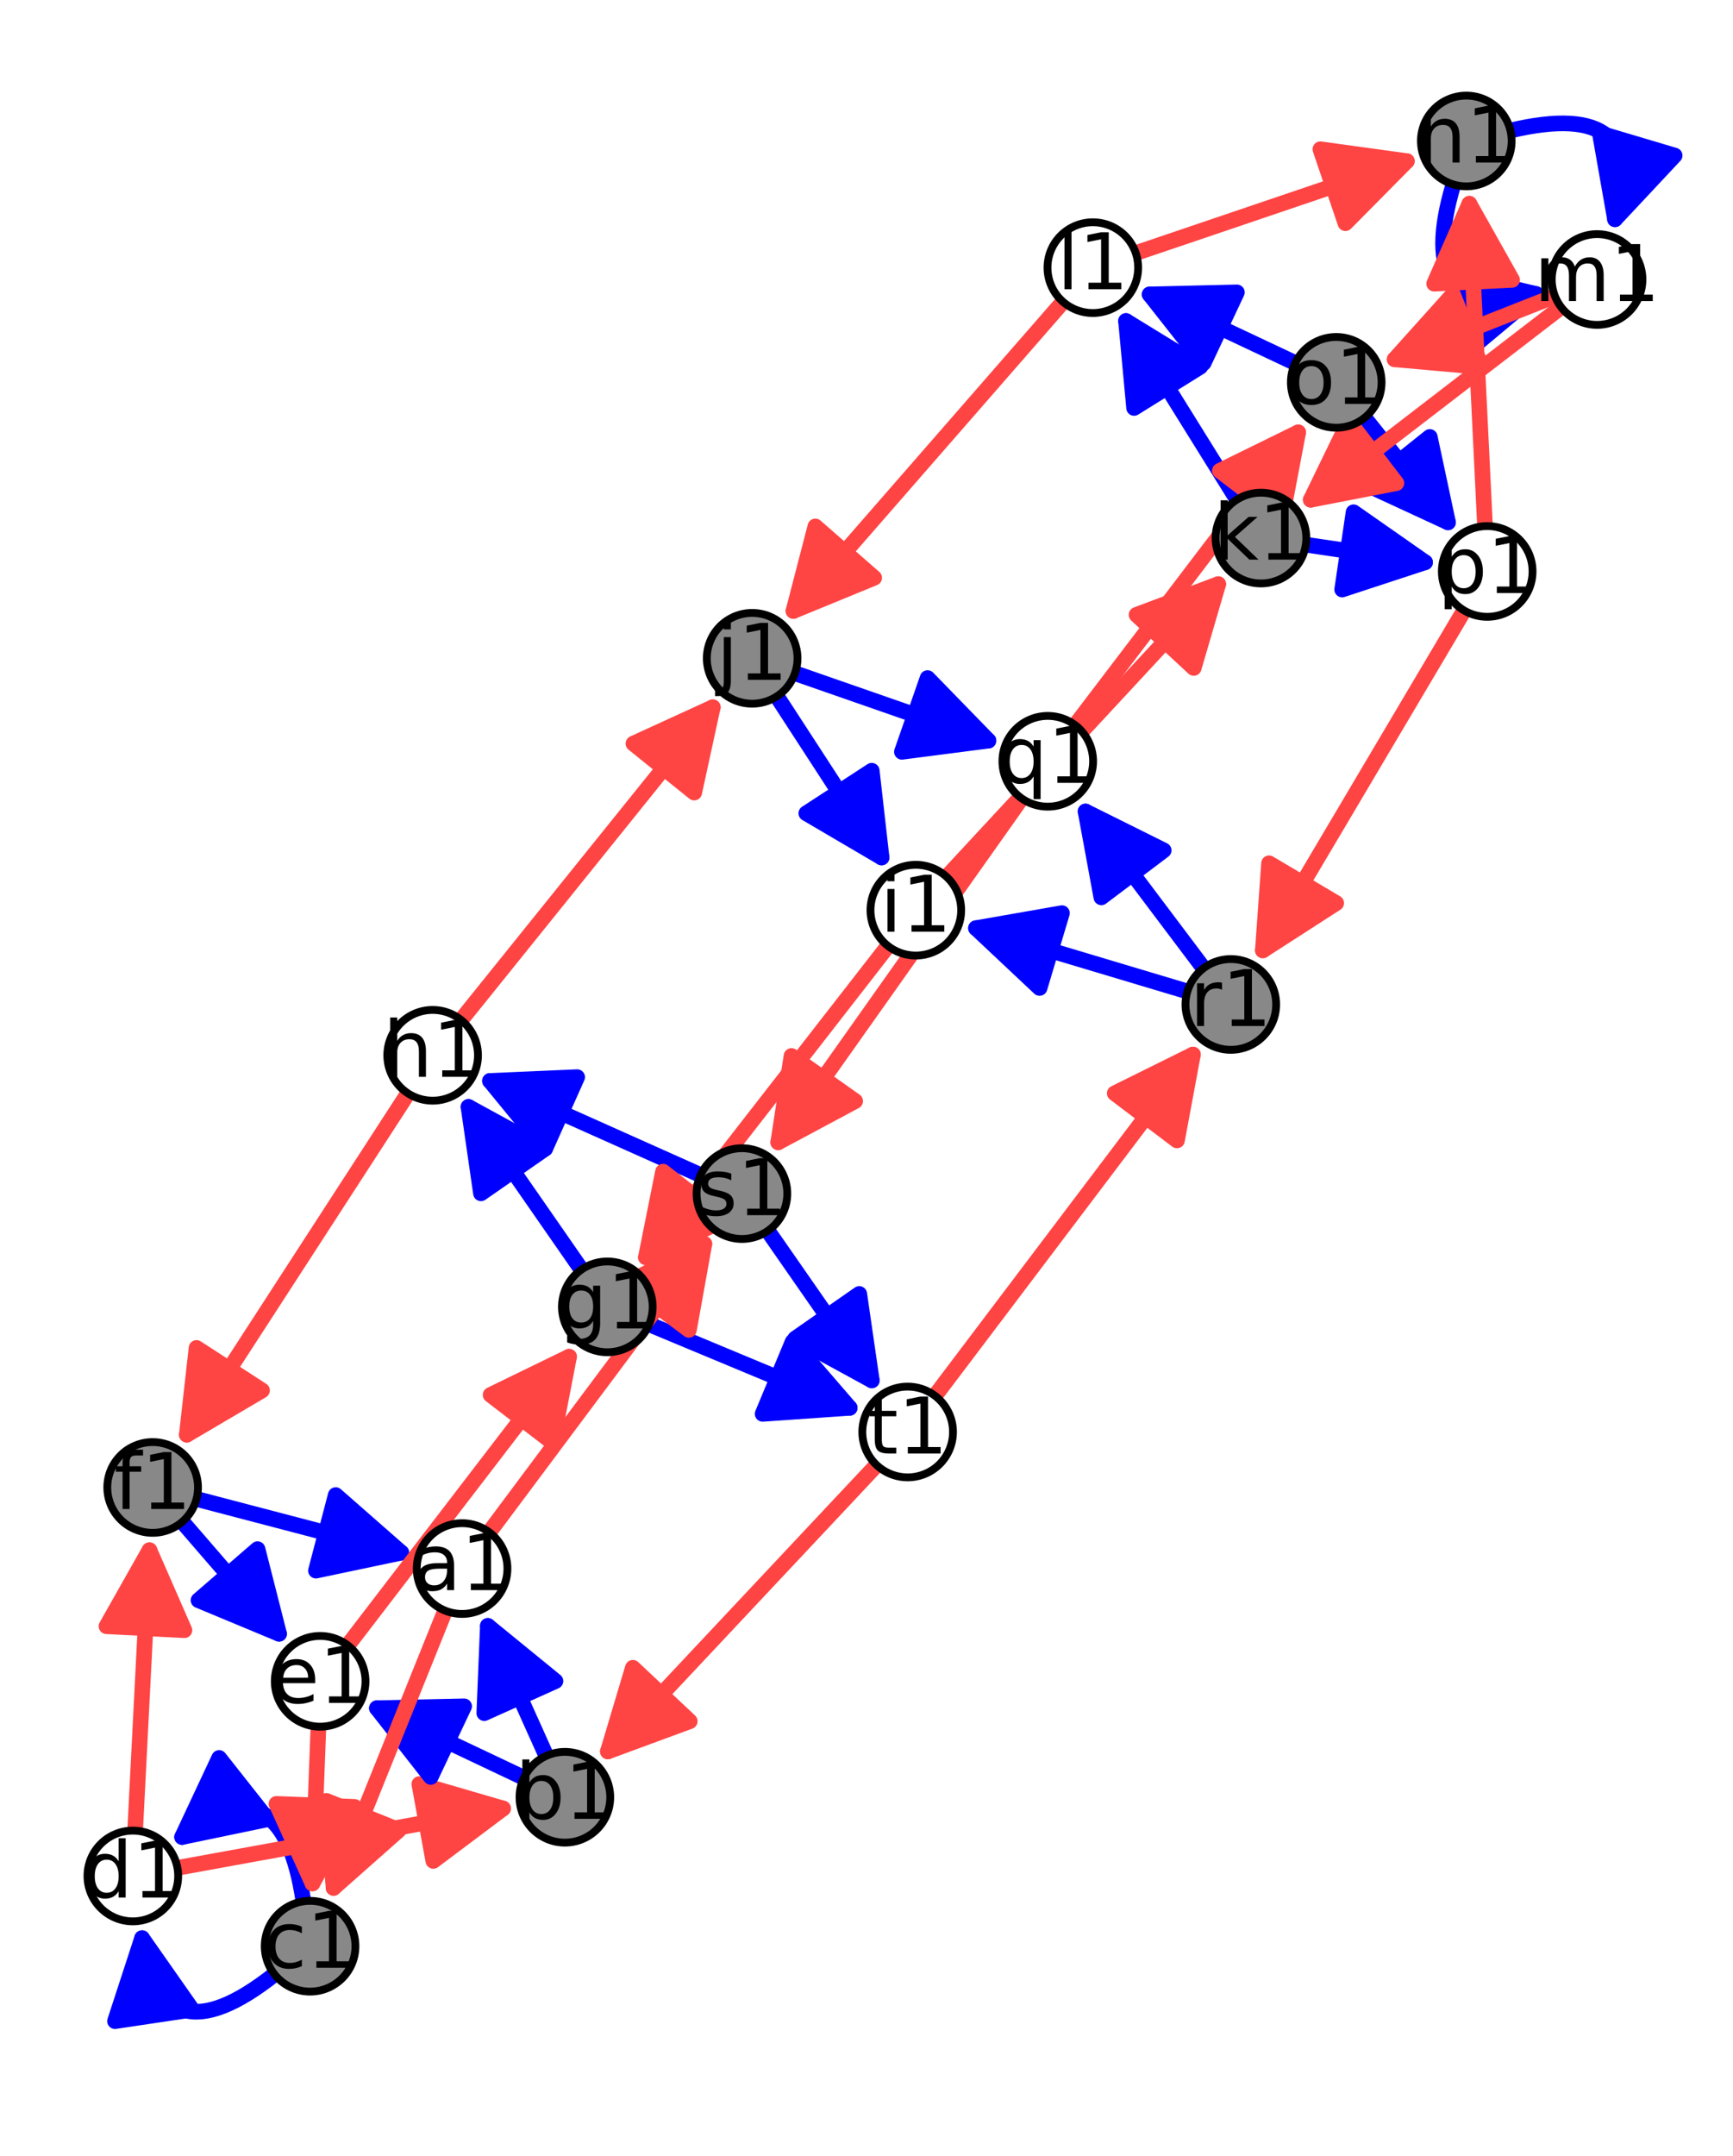 <?xml version="1.0" encoding="utf-8" standalone="no"?>
<!DOCTYPE svg PUBLIC "-//W3C//DTD SVG 1.1//EN"
  "http://www.w3.org/Graphics/SVG/1.1/DTD/svg11.dtd">
<!-- Created with matplotlib (http://matplotlib.org/) -->
<svg height="276pt" version="1.1" viewBox="0 0 222 276" width="222pt" xmlns="http://www.w3.org/2000/svg" xmlns:xlink="http://www.w3.org/1999/xlink">
 <defs>
  <style type="text/css">
*{stroke-linecap:butt;stroke-linejoin:round;stroke-miterlimit:100000;}
  </style>
 </defs>
 <g id="figure_1">
  <g id="patch_1">
   <path d="M 0 276.48 
L 222.74 276.48 
L 222.74 0 
L 0 0 
z
" style="fill:#ffffff;"/>
  </g>
  <g id="axes_1">
   <g id="patch_2">
    <path d="M 7.2 269.28 
L 215.54 269.28 
L 215.54 7.2 
L 7.2 7.2 
z
" style="fill:#ffffff;"/>
   </g>
   <g id="patch_3">
    <path clip-path="url(#pf9e0fed6a1)" d="M 38.866 243.394 
Q 36.129 225.043 23.326 235.159 
" style="fill:none;stroke:#0000ff;stroke-linecap:round;stroke-width:2.0;"/>
    <path clip-path="url(#pf9e0fed6a1)" d="M 34.272 232.883 
L 23.326 235.159 
L 28.073 225.036 
L 34.272 232.883 
z
" style="fill:#0000ff;stroke:#0000ff;stroke-linecap:round;stroke-width:2.0;"/>
   </g>
   <g id="patch_4">
    <path clip-path="url(#pf9e0fed6a1)" d="M 35.166 252.738 
Q 20.608 264.24 18.201 248.101 
" style="fill:none;stroke:#0000ff;stroke-linecap:round;stroke-width:2.0;"/>
    <path clip-path="url(#pf9e0fed6a1)" d="M 14.731 258.729 
L 18.201 248.101 
L 24.621 257.254 
L 14.731 258.729 
z
" style="fill:#0000ff;stroke:#0000ff;stroke-linecap:round;stroke-width:2.0;"/>
   </g>
   <g id="patch_5">
    <path clip-path="url(#pf9e0fed6a1)" d="M 206.884 28.069 
Q 211.534 12.436 193.487 16.709 
" style="fill:none;stroke:#0000ff;stroke-linecap:round;stroke-width:2.0;"/>
    <path clip-path="url(#pf9e0fed6a1)" d="M 214.527 19.909 
L 206.884 28.069 
L 204.942 17.059 
L 214.527 19.909 
z
" style="fill:#0000ff;stroke:#0000ff;stroke-linecap:round;stroke-width:2.0;"/>
   </g>
   <g id="patch_6">
    <path clip-path="url(#pf9e0fed6a1)" d="M 196.764 37.633 
Q 180.893 41.391 186.18 23.614 
" style="fill:none;stroke:#0000ff;stroke-linecap:round;stroke-width:2.0;"/>
    <path clip-path="url(#pf9e0fed6a1)" d="M 185.881 35.072 
L 196.764 37.633 
L 188.185 44.803 
L 185.881 35.072 
z
" style="fill:#0000ff;stroke:#0000ff;stroke-linecap:round;stroke-width:2.0;"/>
   </g>
   <g id="patch_7">
    <path clip-path="url(#pf9e0fed6a1)" d="M 74.484 162.523 
Q 66.61 151.191 60.013 141.696 
" style="fill:none;stroke:#0000ff;stroke-linecap:round;stroke-width:2.0;"/>
    <path clip-path="url(#pf9e0fed6a1)" d="M 61.613 152.761 
L 60.013 141.696 
L 69.825 147.055 
L 61.613 152.761 
z
" style="fill:#0000ff;stroke:#0000ff;stroke-linecap:round;stroke-width:2.0;"/>
   </g>
   <g id="patch_8">
    <path clip-path="url(#pf9e0fed6a1)" d="M 40.028 241.1 
Q 40.367 232.182 40.791 221.03 
" style="fill:none;stroke:#ff4444;stroke-linecap:round;stroke-width:2.0;"/>
    <path clip-path="url(#pf9e0fed6a1)" d="M 45.405 231.297 
L 40.028 241.1 
L 35.412 230.917 
L 45.405 231.297 
z
" style="fill:#ff4444;stroke:#ff4444;stroke-linecap:round;stroke-width:2.0;"/>
   </g>
   <g id="patch_9">
    <path clip-path="url(#pf9e0fed6a1)" d="M 77.869 224.203 
Q 94.318 206.688 112.297 187.543 
" style="fill:none;stroke:#ff4444;stroke-linecap:round;stroke-width:2.0;"/>
    <path clip-path="url(#pf9e0fed6a1)" d="M 88.36 220.336 
L 77.869 224.203 
L 81.07 213.491 
L 88.36 220.336 
z
" style="fill:#ff4444;stroke:#ff4444;stroke-linecap:round;stroke-width:2.0;"/>
   </g>
   <g id="patch_10">
    <path clip-path="url(#pf9e0fed6a1)" d="M 130.864 102.192 
Q 114.632 125.122 99.692 146.227 
" style="fill:none;stroke:#ff4444;stroke-linecap:round;stroke-width:2.0;"/>
    <path clip-path="url(#pf9e0fed6a1)" d="M 109.55 140.954 
L 99.692 146.227 
L 101.389 135.176 
L 109.55 140.954 
z
" style="fill:#ff4444;stroke:#ff4444;stroke-linecap:round;stroke-width:2.0;"/>
   </g>
   <g id="patch_11">
    <path clip-path="url(#pf9e0fed6a1)" d="M 23.929 183.661 
Q 37.488 162.75 52.263 139.963 
" style="fill:none;stroke:#ff4444;stroke-linecap:round;stroke-width:2.0;"/>
    <path clip-path="url(#pf9e0fed6a1)" d="M 33.565 177.991 
L 23.929 183.661 
L 25.175 172.55 
L 33.565 177.991 
z
" style="fill:#ff4444;stroke:#ff4444;stroke-linecap:round;stroke-width:2.0;"/>
   </g>
   <g id="patch_12">
    <path clip-path="url(#pf9e0fed6a1)" d="M 83.16 169.524 
Q 97.035 175.3 108.846 180.218 
" style="fill:none;stroke:#0000ff;stroke-linecap:round;stroke-width:2.0;"/>
    <path clip-path="url(#pf9e0fed6a1)" d="M 101.536 171.758 
L 108.846 180.218 
L 97.693 180.99 
L 101.536 171.758 
z
" style="fill:#0000ff;stroke:#0000ff;stroke-linecap:round;stroke-width:2.0;"/>
   </g>
   <g id="patch_13">
    <path clip-path="url(#pf9e0fed6a1)" d="M 101.837 86.179 
Q 115.286 90.861 126.623 94.808 
" style="fill:none;stroke:#0000ff;stroke-linecap:round;stroke-width:2.0;"/>
    <path clip-path="url(#pf9e0fed6a1)" d="M 118.823 86.798 
L 126.623 94.808 
L 115.535 96.242 
L 118.823 86.798 
z
" style="fill:#0000ff;stroke:#0000ff;stroke-linecap:round;stroke-width:2.0;"/>
   </g>
   <g id="patch_14">
    <path clip-path="url(#pf9e0fed6a1)" d="M 17.31 234.345 
Q 18.284 215.278 19.143 198.444 
" style="fill:none;stroke:#ff4444;stroke-linecap:round;stroke-width:2.0;"/>
    <path clip-path="url(#pf9e0fed6a1)" d="M 13.64 208.176 
L 19.143 198.444 
L 23.627 208.686 
L 13.64 208.176 
z
" style="fill:#ff4444;stroke:#ff4444;stroke-linecap:round;stroke-width:2.0;"/>
   </g>
   <g id="patch_15">
    <path clip-path="url(#pf9e0fed6a1)" d="M 158.463 63.947 
Q 150.762 51.57 144.243 41.091 
" style="fill:none;stroke:#0000ff;stroke-linecap:round;stroke-width:2.0;"/>
    <path clip-path="url(#pf9e0fed6a1)" d="M 145.28 52.223 
L 144.243 41.091 
L 153.771 46.941 
L 145.28 52.223 
z
" style="fill:#0000ff;stroke:#0000ff;stroke-linecap:round;stroke-width:2.0;"/>
   </g>
   <g id="patch_16">
    <path clip-path="url(#pf9e0fed6a1)" d="M 188.226 26.082 
Q 189.174 45.6 190.232 67.351 
" style="fill:none;stroke:#ff4444;stroke-linecap:round;stroke-width:2.0;"/>
    <path clip-path="url(#pf9e0fed6a1)" d="M 183.717 36.313 
L 188.226 26.082 
L 193.705 35.827 
L 183.717 36.313 
z
" style="fill:#ff4444;stroke:#ff4444;stroke-linecap:round;stroke-width:2.0;"/>
   </g>
   <g id="patch_17">
    <path clip-path="url(#pf9e0fed6a1)" d="M 199.188 37.908 
Q 187.883 42.362 178.658 45.996 
" style="fill:none;stroke:#ff4444;stroke-linecap:round;stroke-width:2.0;"/>
    <path clip-path="url(#pf9e0fed6a1)" d="M 189.795 46.982 
L 178.658 45.996 
L 186.13 37.678 
L 189.795 46.982 
z
" style="fill:#ff4444;stroke:#ff4444;stroke-linecap:round;stroke-width:2.0;"/>
   </g>
   <g id="patch_18">
    <path clip-path="url(#pf9e0fed6a1)" d="M 51.412 198.755 
Q 39.374 195.602 25.171 191.882 
" style="fill:none;stroke:#0000ff;stroke-linecap:round;stroke-width:2.0;"/>
    <path clip-path="url(#pf9e0fed6a1)" d="M 43.006 191.385 
L 51.412 198.755 
L 40.472 201.058 
L 43.006 191.385 
z
" style="fill:#0000ff;stroke:#0000ff;stroke-linecap:round;stroke-width:2.0;"/>
   </g>
   <g id="patch_19">
    <path clip-path="url(#pf9e0fed6a1)" d="M 174.8 53.482 
Q 180.844 61.048 185.493 66.867 
" style="fill:none;stroke:#0000ff;stroke-linecap:round;stroke-width:2.0;"/>
    <path clip-path="url(#pf9e0fed6a1)" d="M 183.158 55.933 
L 185.493 66.867 
L 175.345 62.175 
L 183.158 55.933 
z
" style="fill:#0000ff;stroke:#0000ff;stroke-linecap:round;stroke-width:2.0;"/>
   </g>
   <g id="patch_20">
    <path clip-path="url(#pf9e0fed6a1)" d="M 64.449 231.508 
Q 44.689 235.106 22.728 239.105 
" style="fill:none;stroke:#ff4444;stroke-linecap:round;stroke-width:2.0;"/>
    <path clip-path="url(#pf9e0fed6a1)" d="M 53.715 228.38 
L 64.449 231.508 
L 55.507 238.218 
L 53.715 228.38 
z
" style="fill:#ff4444;stroke:#ff4444;stroke-linecap:round;stroke-width:2.0;"/>
   </g>
   <g id="patch_21">
    <path clip-path="url(#pf9e0fed6a1)" d="M 187.553 78.148 
Q 174.092 100.866 161.771 121.66 
" style="fill:none;stroke:#ff4444;stroke-linecap:round;stroke-width:2.0;"/>
    <path clip-path="url(#pf9e0fed6a1)" d="M 171.17 115.605 
L 161.771 121.66 
L 162.567 110.508 
L 171.17 115.605 
z
" style="fill:#ff4444;stroke:#ff4444;stroke-linecap:round;stroke-width:2.0;"/>
   </g>
   <g id="patch_22">
    <path clip-path="url(#pf9e0fed6a1)" d="M 125.025 118.816 
Q 137.495 122.545 152.107 126.916 
" style="fill:none;stroke:#0000ff;stroke-linecap:round;stroke-width:2.0;"/>
    <path clip-path="url(#pf9e0fed6a1)" d="M 133.173 126.472 
L 125.025 118.816 
L 136.038 116.891 
L 133.173 126.472 
z
" style="fill:#0000ff;stroke:#0000ff;stroke-linecap:round;stroke-width:2.0;"/>
   </g>
   <g id="patch_23">
    <path clip-path="url(#pf9e0fed6a1)" d="M 44.548 210.619 
Q 59.405 191.259 72.901 173.673 
" style="fill:none;stroke:#ff4444;stroke-linecap:round;stroke-width:2.0;"/>
    <path clip-path="url(#pf9e0fed6a1)" d="M 62.846 178.562 
L 72.901 173.673 
L 70.779 184.65 
L 62.846 178.562 
z
" style="fill:#ff4444;stroke:#ff4444;stroke-linecap:round;stroke-width:2.0;"/>
   </g>
   <g id="patch_24">
    <path clip-path="url(#pf9e0fed6a1)" d="M 59.066 130.567 
Q 75.888 109.68 91.307 90.535 
" style="fill:none;stroke:#ff4444;stroke-linecap:round;stroke-width:2.0;"/>
    <path clip-path="url(#pf9e0fed6a1)" d="M 81.141 95.186 
L 91.307 90.535 
L 88.929 101.459 
L 81.141 95.186 
z
" style="fill:#ff4444;stroke:#ff4444;stroke-linecap:round;stroke-width:2.0;"/>
   </g>
   <g id="patch_25">
    <path clip-path="url(#pf9e0fed6a1)" d="M 62.767 138.371 
Q 75.233 143.941 89.742 150.423 
" style="fill:none;stroke:#0000ff;stroke-linecap:round;stroke-width:2.0;"/>
    <path clip-path="url(#pf9e0fed6a1)" d="M 69.857 147.016 
L 62.767 138.371 
L 73.937 137.885 
L 69.857 147.016 
z
" style="fill:#0000ff;stroke:#0000ff;stroke-linecap:round;stroke-width:2.0;"/>
   </g>
   <g id="patch_26">
    <path clip-path="url(#pf9e0fed6a1)" d="M 101.641 78.209 
Q 118.173 59.266 136.175 38.637 
" style="fill:none;stroke:#ff4444;stroke-linecap:round;stroke-width:2.0;"/>
    <path clip-path="url(#pf9e0fed6a1)" d="M 111.984 73.963 
L 101.641 78.209 
L 104.449 67.387 
L 111.984 73.963 
z
" style="fill:#ff4444;stroke:#ff4444;stroke-linecap:round;stroke-width:2.0;"/>
   </g>
   <g id="patch_27">
    <path clip-path="url(#pf9e0fed6a1)" d="M 112.933 109.768 
Q 106.835 100.391 99.519 89.139 
" style="fill:none;stroke:#0000ff;stroke-linecap:round;stroke-width:2.0;"/>
    <path clip-path="url(#pf9e0fed6a1)" d="M 111.673 98.659 
L 112.933 109.768 
L 103.29 104.11 
L 111.673 98.659 
z
" style="fill:#0000ff;stroke:#0000ff;stroke-linecap:round;stroke-width:2.0;"/>
   </g>
   <g id="patch_28">
    <path clip-path="url(#pf9e0fed6a1)" d="M 62.669 196.14 
Q 77.119 176.793 90.231 159.237 
" style="fill:none;stroke:#ff4444;stroke-linecap:round;stroke-width:2.0;"/>
    <path clip-path="url(#pf9e0fed6a1)" d="M 80.241 164.257 
L 90.231 159.237 
L 88.253 170.241 
L 80.241 164.257 
z
" style="fill:#ff4444;stroke:#ff4444;stroke-linecap:round;stroke-width:2.0;"/>
   </g>
   <g id="patch_29">
    <path clip-path="url(#pf9e0fed6a1)" d="M 139.06 103.877 
Q 145.945 113.016 154.176 123.941 
" style="fill:none;stroke:#0000ff;stroke-linecap:round;stroke-width:2.0;"/>
    <path clip-path="url(#pf9e0fed6a1)" d="M 141.084 114.872 
L 139.06 103.877 
L 149.071 108.855 
L 141.084 114.872 
z
" style="fill:#0000ff;stroke:#0000ff;stroke-linecap:round;stroke-width:2.0;"/>
   </g>
   <g id="patch_30">
    <path clip-path="url(#pf9e0fed6a1)" d="M 67.114 227.582 
Q 56.687 222.646 48.282 218.668 
" style="fill:none;stroke:#0000ff;stroke-linecap:round;stroke-width:2.0;"/>
    <path clip-path="url(#pf9e0fed6a1)" d="M 55.181 227.465 
L 48.282 218.668 
L 59.46 218.427 
L 55.181 227.465 
z
" style="fill:#0000ff;stroke:#0000ff;stroke-linecap:round;stroke-width:2.0;"/>
   </g>
   <g id="patch_31">
    <path clip-path="url(#pf9e0fed6a1)" d="M 98.361 157.56 
Q 105.658 168.051 111.679 176.706 
" style="fill:none;stroke:#0000ff;stroke-linecap:round;stroke-width:2.0;"/>
    <path clip-path="url(#pf9e0fed6a1)" d="M 110.073 165.641 
L 111.679 176.706 
L 101.864 171.352 
L 110.073 165.641 
z
" style="fill:#0000ff;stroke:#0000ff;stroke-linecap:round;stroke-width:2.0;"/>
   </g>
   <g id="patch_32">
    <path clip-path="url(#pf9e0fed6a1)" d="M 62.494 208.129 
Q 65.778 215.43 69.98 224.771 
" style="fill:none;stroke:#0000ff;stroke-linecap:round;stroke-width:2.0;"/>
    <path clip-path="url(#pf9e0fed6a1)" d="M 62.037 219.3 
L 62.494 208.129 
L 71.156 215.197 
L 62.037 219.3 
z
" style="fill:#0000ff;stroke:#0000ff;stroke-linecap:round;stroke-width:2.0;"/>
   </g>
   <g id="patch_33">
    <path clip-path="url(#pf9e0fed6a1)" d="M 57.024 206.181 
Q 49.458 224.966 42.728 241.676 
" style="fill:none;stroke:#ff4444;stroke-linecap:round;stroke-width:2.0;"/>
    <path clip-path="url(#pf9e0fed6a1)" d="M 51.102 234.269 
L 42.728 241.676 
L 41.826 230.533 
L 51.102 234.269 
z
" style="fill:#ff4444;stroke:#ff4444;stroke-linecap:round;stroke-width:2.0;"/>
   </g>
   <g id="patch_34">
    <path clip-path="url(#pf9e0fed6a1)" d="M 166.3 55.343 
Q 152.697 73.198 137.739 92.832 
" style="fill:none;stroke:#ff4444;stroke-linecap:round;stroke-width:2.0;"/>
    <path clip-path="url(#pf9e0fed6a1)" d="M 156.263 60.267 
L 166.3 55.343 
L 164.217 66.327 
L 156.263 60.267 
z
" style="fill:#ff4444;stroke:#ff4444;stroke-linecap:round;stroke-width:2.0;"/>
   </g>
   <g id="patch_35">
    <path clip-path="url(#pf9e0fed6a1)" d="M 147.271 37.688 
Q 155.584 41.603 165.92 46.47 
" style="fill:none;stroke:#0000ff;stroke-linecap:round;stroke-width:2.0;"/>
    <path clip-path="url(#pf9e0fed6a1)" d="M 154.188 46.472 
L 147.271 37.688 
L 158.448 37.425 
L 154.188 46.472 
z
" style="fill:#0000ff;stroke:#0000ff;stroke-linecap:round;stroke-width:2.0;"/>
   </g>
   <g id="patch_36">
    <path clip-path="url(#pf9e0fed6a1)" d="M 167.276 69.725 
Q 176.022 71.015 182.556 71.978 
" style="fill:none;stroke:#0000ff;stroke-linecap:round;stroke-width:2.0;"/>
    <path clip-path="url(#pf9e0fed6a1)" d="M 173.392 65.573 
L 182.556 71.978 
L 171.933 75.466 
L 173.392 65.573 
z
" style="fill:#0000ff;stroke:#0000ff;stroke-linecap:round;stroke-width:2.0;"/>
   </g>
   <g id="patch_37">
    <path clip-path="url(#pf9e0fed6a1)" d="M 82.738 160.944 
Q 97.558 141.901 113.751 121.094 
" style="fill:none;stroke:#ff4444;stroke-linecap:round;stroke-width:2.0;"/>
    <path clip-path="url(#pf9e0fed6a1)" d="M 92.826 156.123 
L 82.738 160.944 
L 84.934 149.981 
L 92.826 156.123 
z
" style="fill:#ff4444;stroke:#ff4444;stroke-linecap:round;stroke-width:2.0;"/>
   </g>
   <g id="patch_38">
    <path clip-path="url(#pf9e0fed6a1)" d="M 152.818 134.995 
Q 136.972 155.944 119.776 178.677 
" style="fill:none;stroke:#ff4444;stroke-linecap:round;stroke-width:2.0;"/>
    <path clip-path="url(#pf9e0fed6a1)" d="M 142.798 139.954 
L 152.818 134.995 
L 150.773 145.987 
L 142.798 139.954 
z
" style="fill:#ff4444;stroke:#ff4444;stroke-linecap:round;stroke-width:2.0;"/>
   </g>
   <g id="patch_39">
    <path clip-path="url(#pf9e0fed6a1)" d="M 35.75 209.142 
Q 30.283 202.818 23.352 194.803 
" style="fill:none;stroke:#0000ff;stroke-linecap:round;stroke-width:2.0;"/>
    <path clip-path="url(#pf9e0fed6a1)" d="M 32.992 198.307 
L 35.75 209.142 
L 25.428 204.848 
L 32.992 198.307 
z
" style="fill:#0000ff;stroke:#0000ff;stroke-linecap:round;stroke-width:2.0;"/>
   </g>
   <g id="patch_40">
    <path clip-path="url(#pf9e0fed6a1)" d="M 145.494 32.397 
Q 163.914 26.155 180.217 20.629 
" style="fill:none;stroke:#ff4444;stroke-linecap:round;stroke-width:2.0;"/>
    <path clip-path="url(#pf9e0fed6a1)" d="M 169.141 19.104 
L 180.217 20.629 
L 172.351 28.575 
L 169.141 19.104 
z
" style="fill:#ff4444;stroke:#ff4444;stroke-linecap:round;stroke-width:2.0;"/>
   </g>
   <g id="patch_41">
    <path clip-path="url(#pf9e0fed6a1)" d="M 167.908 63.976 
Q 183.061 52.329 199.987 39.318 
" style="fill:none;stroke:#ff4444;stroke-linecap:round;stroke-width:2.0;"/>
    <path clip-path="url(#pf9e0fed6a1)" d="M 178.884 61.846 
L 167.908 63.976 
L 172.789 53.918 
L 178.884 61.846 
z
" style="fill:#ff4444;stroke:#ff4444;stroke-linecap:round;stroke-width:2.0;"/>
   </g>
   <g id="patch_42">
    <path clip-path="url(#pf9e0fed6a1)" d="M 121.269 112.254 
Q 139.425 92.695 156.058 74.774 
" style="fill:none;stroke:#ff4444;stroke-linecap:round;stroke-width:2.0;"/>
    <path clip-path="url(#pf9e0fed6a1)" d="M 145.591 78.702 
L 156.058 74.774 
L 152.92 85.505 
L 145.591 78.702 
z
" style="fill:#ff4444;stroke:#ff4444;stroke-linecap:round;stroke-width:2.0;"/>
   </g>
   <g id="matplotlib.axis_1"/>
   <g id="matplotlib.axis_2"/>
   <g id="patch_43">
    <path d="M 72.363 235.875 
C 73.903 235.875 75.381 235.263 76.47 234.174 
C 77.559 233.084 78.171 231.607 78.171 230.067 
C 78.171 228.527 77.559 227.049 76.47 225.96 
C 75.381 224.871 73.903 224.259 72.363 224.259 
C 70.823 224.259 69.346 224.871 68.256 225.96 
C 67.167 227.049 66.555 228.527 66.555 230.067 
C 66.555 231.607 67.167 233.084 68.256 234.174 
C 69.346 235.263 70.823 235.875 72.363 235.875 
z
" style="fill:#888888;stroke:#000000;stroke-linejoin:miter;"/>
   </g>
   <g id="patch_44">
    <path d="M 39.723 254.946 
C 41.263 254.946 42.74 254.334 43.83 253.244 
C 44.919 252.155 45.531 250.678 45.531 249.138 
C 45.531 247.598 44.919 246.12 43.83 245.031 
C 42.74 243.942 41.263 243.33 39.723 243.33 
C 38.183 243.33 36.705 243.942 35.616 245.031 
C 34.527 246.12 33.915 247.598 33.915 249.138 
C 33.915 250.678 34.527 252.155 35.616 253.244 
C 36.705 254.334 38.183 254.946 39.723 254.946 
z
" style="fill:#888888;stroke:#000000;stroke-linejoin:miter;"/>
   </g>
   <g id="patch_45">
    <path d="M 19.553 196.218 
C 21.094 196.218 22.571 195.606 23.66 194.517 
C 24.749 193.428 25.361 191.951 25.361 190.41 
C 25.361 188.87 24.749 187.393 23.66 186.304 
C 22.571 185.215 21.094 184.603 19.553 184.603 
C 18.013 184.603 16.536 185.215 15.447 186.304 
C 14.358 187.393 13.746 188.87 13.746 190.41 
C 13.746 191.951 14.358 193.428 15.447 194.517 
C 16.536 195.606 18.013 196.218 19.553 196.218 
z
" style="fill:#888888;stroke:#000000;stroke-linejoin:miter;"/>
   </g>
   <g id="patch_46">
    <path d="M 77.798 173.1 
C 79.338 173.1 80.816 172.488 81.905 171.399 
C 82.994 170.309 83.606 168.832 83.606 167.292 
C 83.606 165.752 82.994 164.274 81.905 163.185 
C 80.816 162.096 79.338 161.484 77.798 161.484 
C 76.258 161.484 74.78 162.096 73.691 163.185 
C 72.602 164.274 71.99 165.752 71.99 167.292 
C 71.99 168.832 72.602 170.309 73.691 171.399 
C 74.78 172.488 76.258 173.1 77.798 173.1 
z
" style="fill:#888888;stroke:#000000;stroke-linejoin:miter;"/>
   </g>
   <g id="patch_47">
    <path d="M 96.353 90.078 
C 97.893 90.078 99.37 89.466 100.459 88.377 
C 101.548 87.288 102.16 85.81 102.16 84.27 
C 102.16 82.73 101.548 81.252 100.459 80.163 
C 99.37 79.074 97.893 78.462 96.353 78.462 
C 94.812 78.462 93.335 79.074 92.246 80.163 
C 91.157 81.252 90.545 82.73 90.545 84.27 
C 90.545 85.81 91.157 87.288 92.246 88.377 
C 93.335 89.466 94.812 90.078 96.353 90.078 
z
" style="fill:#888888;stroke:#000000;stroke-linejoin:miter;"/>
   </g>
   <g id="patch_48">
    <path d="M 161.531 74.686 
C 163.071 74.686 164.548 74.074 165.637 72.985 
C 166.726 71.896 167.338 70.418 167.338 68.878 
C 167.338 67.338 166.726 65.861 165.637 64.772 
C 164.548 63.682 163.071 63.071 161.531 63.071 
C 159.99 63.071 158.513 63.682 157.424 64.772 
C 156.335 65.861 155.723 67.338 155.723 68.878 
C 155.723 70.418 156.335 71.896 157.424 72.985 
C 158.513 74.074 159.99 74.686 161.531 74.686 
z
" style="fill:#888888;stroke:#000000;stroke-linejoin:miter;"/>
   </g>
   <g id="patch_49">
    <path d="M 187.835 23.855 
C 189.375 23.855 190.853 23.243 191.942 22.154 
C 193.031 21.065 193.643 19.588 193.643 18.048 
C 193.643 16.507 193.031 15.03 191.942 13.941 
C 190.853 12.852 189.375 12.24 187.835 12.24 
C 186.295 12.24 184.818 12.852 183.728 13.941 
C 182.639 15.03 182.027 16.507 182.027 18.048 
C 182.027 19.588 182.639 21.065 183.728 22.154 
C 184.818 23.243 186.295 23.855 187.835 23.855 
z
" style="fill:#888888;stroke:#000000;stroke-linejoin:miter;"/>
   </g>
   <g id="patch_50">
    <path d="M 171.175 54.752 
C 172.715 54.752 174.192 54.14 175.281 53.051 
C 176.37 51.962 176.982 50.484 176.982 48.944 
C 176.982 47.404 176.37 45.927 175.281 44.837 
C 174.192 43.748 172.715 43.136 171.175 43.136 
C 169.634 43.136 168.157 43.748 167.068 44.837 
C 165.979 45.927 165.367 47.404 165.367 48.944 
C 165.367 50.484 165.979 51.962 167.068 53.051 
C 168.157 54.14 169.634 54.752 171.175 54.752 
z
" style="fill:#888888;stroke:#000000;stroke-linejoin:miter;"/>
   </g>
   <g id="patch_51">
    <path d="M 157.671 134.387 
C 159.211 134.387 160.688 133.775 161.778 132.686 
C 162.867 131.597 163.479 130.12 163.479 128.58 
C 163.479 127.04 162.867 125.562 161.778 124.473 
C 160.688 123.384 159.211 122.772 157.671 122.772 
C 156.131 122.772 154.653 123.384 153.564 124.473 
C 152.475 125.562 151.863 127.04 151.863 128.58 
C 151.863 130.12 152.475 131.597 153.564 132.686 
C 154.653 133.775 156.131 134.387 157.671 134.387 
z
" style="fill:#888888;stroke:#000000;stroke-linejoin:miter;"/>
   </g>
   <g id="patch_52">
    <path d="M 95.044 158.6 
C 96.584 158.6 98.062 157.988 99.151 156.899 
C 100.24 155.81 100.852 154.332 100.852 152.792 
C 100.852 151.252 100.24 149.775 99.151 148.685 
C 98.062 147.596 96.584 146.984 95.044 146.984 
C 93.504 146.984 92.027 147.596 90.937 148.685 
C 89.848 149.775 89.236 151.252 89.236 152.792 
C 89.236 154.332 89.848 155.81 90.937 156.899 
C 92.027 157.988 93.504 158.6 95.044 158.6 
z
" style="fill:#888888;stroke:#000000;stroke-linejoin:miter;"/>
   </g>
   <g id="patch_53">
    <path d="M 59.194 206.601 
C 60.734 206.601 62.211 205.989 63.3 204.9 
C 64.389 203.811 65.001 202.334 65.001 200.793 
C 65.001 199.253 64.389 197.776 63.3 196.687 
C 62.211 195.598 60.734 194.986 59.194 194.986 
C 57.654 194.986 56.176 195.598 55.087 196.687 
C 53.998 197.776 53.386 199.253 53.386 200.793 
C 53.386 202.334 53.998 203.811 55.087 204.9 
C 56.176 205.989 57.654 206.601 59.194 206.601 
z
" style="fill:#ffffff;stroke:#000000;stroke-linejoin:miter;"/>
   </g>
   <g id="patch_54">
    <path d="M 17.014 245.953 
C 18.554 245.953 20.032 245.341 21.121 244.252 
C 22.21 243.163 22.822 241.686 22.822 240.145 
C 22.822 238.605 22.21 237.128 21.121 236.039 
C 20.032 234.95 18.554 234.338 17.014 234.338 
C 15.474 234.338 13.997 234.95 12.908 236.039 
C 11.818 237.128 11.207 238.605 11.207 240.145 
C 11.207 241.686 11.818 243.163 12.908 244.252 
C 13.997 245.341 15.474 245.953 17.014 245.953 
z
" style="fill:#ffffff;stroke:#000000;stroke-linejoin:miter;"/>
   </g>
   <g id="patch_55">
    <path d="M 41.012 221.034 
C 42.552 221.034 44.029 220.422 45.118 219.333 
C 46.208 218.244 46.819 216.766 46.819 215.226 
C 46.819 213.686 46.208 212.208 45.118 211.119 
C 44.029 210.03 42.552 209.418 41.012 209.418 
C 39.472 209.418 37.994 210.03 36.905 211.119 
C 35.816 212.208 35.204 213.686 35.204 215.226 
C 35.204 216.766 35.816 218.244 36.905 219.333 
C 37.994 220.422 39.472 221.034 41.012 221.034 
z
" style="fill:#ffffff;stroke:#000000;stroke-linejoin:miter;"/>
   </g>
   <g id="patch_56">
    <path d="M 55.423 140.898 
C 56.963 140.898 58.44 140.286 59.529 139.197 
C 60.618 138.108 61.23 136.63 61.23 135.09 
C 61.23 133.55 60.618 132.073 59.529 130.983 
C 58.44 129.894 56.963 129.282 55.423 129.282 
C 53.882 129.282 52.405 129.894 51.316 130.983 
C 50.227 132.073 49.615 133.55 49.615 135.09 
C 49.615 136.63 50.227 138.108 51.316 139.197 
C 52.405 140.286 53.882 140.898 55.423 140.898 
z
" style="fill:#ffffff;stroke:#000000;stroke-linejoin:miter;"/>
   </g>
   <g id="patch_57">
    <path d="M 117.318 122.319 
C 118.859 122.319 120.336 121.707 121.425 120.618 
C 122.514 119.529 123.126 118.051 123.126 116.511 
C 123.126 114.971 122.514 113.494 121.425 112.404 
C 120.336 111.315 118.859 110.703 117.318 110.703 
C 115.778 110.703 114.301 111.315 113.212 112.404 
C 112.123 113.494 111.511 114.971 111.511 116.511 
C 111.511 118.051 112.123 119.529 113.212 120.618 
C 114.301 121.707 115.778 122.319 117.318 122.319 
z
" style="fill:#ffffff;stroke:#000000;stroke-linejoin:miter;"/>
   </g>
   <g id="patch_58">
    <path d="M 139.994 40.069 
C 141.534 40.069 143.011 39.457 144.1 38.368 
C 145.189 37.279 145.801 35.802 145.801 34.261 
C 145.801 32.721 145.189 31.244 144.1 30.155 
C 143.011 29.066 141.534 28.454 139.994 28.454 
C 138.453 28.454 136.976 29.066 135.887 30.155 
C 134.798 31.244 134.186 32.721 134.186 34.261 
C 134.186 35.802 134.798 37.279 135.887 38.368 
C 136.976 39.457 138.453 40.069 139.994 40.069 
z
" style="fill:#ffffff;stroke:#000000;stroke-linejoin:miter;"/>
   </g>
   <g id="patch_59">
    <path d="M 204.591 41.587 
C 206.131 41.587 207.609 40.975 208.698 39.886 
C 209.787 38.797 210.399 37.319 210.399 35.779 
C 210.399 34.239 209.787 32.762 208.698 31.672 
C 207.609 30.583 206.131 29.971 204.591 29.971 
C 203.051 29.971 201.574 30.583 200.485 31.672 
C 199.396 32.762 198.784 34.239 198.784 35.779 
C 198.784 37.319 199.396 38.797 200.485 39.886 
C 201.574 40.975 203.051 41.587 204.591 41.587 
z
" style="fill:#ffffff;stroke:#000000;stroke-linejoin:miter;"/>
   </g>
   <g id="patch_60">
    <path d="M 190.514 78.959 
C 192.054 78.959 193.531 78.347 194.62 77.258 
C 195.709 76.169 196.321 74.692 196.321 73.152 
C 196.321 71.611 195.709 70.134 194.62 69.045 
C 193.531 67.956 192.054 67.344 190.514 67.344 
C 188.973 67.344 187.496 67.956 186.407 69.045 
C 185.318 70.134 184.706 71.611 184.706 73.152 
C 184.706 74.692 185.318 76.169 186.407 77.258 
C 187.496 78.347 188.973 78.959 190.514 78.959 
z
" style="fill:#ffffff;stroke:#000000;stroke-linejoin:miter;"/>
   </g>
   <g id="patch_61">
    <path d="M 134.22 103.26 
C 135.76 103.26 137.237 102.648 138.326 101.559 
C 139.416 100.47 140.027 98.992 140.027 97.452 
C 140.027 95.912 139.416 94.435 138.326 93.345 
C 137.237 92.256 135.76 91.644 134.22 91.644 
C 132.68 91.644 131.202 92.256 130.113 93.345 
C 129.024 94.435 128.412 95.912 128.412 97.452 
C 128.412 98.992 129.024 100.47 130.113 101.559 
C 131.202 102.648 132.68 103.26 134.22 103.26 
z
" style="fill:#ffffff;stroke:#000000;stroke-linejoin:miter;"/>
   </g>
   <g id="patch_62">
    <path d="M 116.272 189.117 
C 117.813 189.117 119.29 188.505 120.379 187.416 
C 121.468 186.327 122.08 184.849 122.08 183.309 
C 122.08 181.769 121.468 180.292 120.379 179.202 
C 119.29 178.113 117.813 177.501 116.272 177.501 
C 114.732 177.501 113.255 178.113 112.166 179.202 
C 111.077 180.292 110.465 181.769 110.465 183.309 
C 110.465 184.849 111.077 186.327 112.166 187.416 
C 113.255 188.505 114.732 189.117 116.272 189.117 
z
" style="fill:#ffffff;stroke:#000000;stroke-linejoin:miter;"/>
   </g>
   <g id="text_1">
    <!-- a1 -->
    <defs>
     <path d="M 12.406 8.297 
L 28.516 8.297 
L 28.516 63.922 
L 10.984 60.406 
L 10.984 69.391 
L 28.422 72.906 
L 38.281 72.906 
L 38.281 8.297 
L 54.391 8.297 
L 54.391 0 
L 12.406 0 
z
" id="BitstreamVeraSans-Roman-31"/>
     <path d="M 34.281 27.484 
Q 23.391 27.484 19.188 25 
Q 14.984 22.516 14.984 16.5 
Q 14.984 11.719 18.141 8.906 
Q 21.297 6.109 26.703 6.109 
Q 34.188 6.109 38.703 11.406 
Q 43.219 16.703 43.219 25.484 
L 43.219 27.484 
z
M 52.203 31.203 
L 52.203 0 
L 43.219 0 
L 43.219 8.297 
Q 40.141 3.328 35.547 0.953 
Q 30.953 -1.422 24.312 -1.422 
Q 15.922 -1.422 10.953 3.297 
Q 6 8.016 6 15.922 
Q 6 25.141 12.172 29.828 
Q 18.359 34.516 30.609 34.516 
L 43.219 34.516 
L 43.219 35.406 
Q 43.219 41.609 39.141 45 
Q 35.062 48.391 27.688 48.391 
Q 23 48.391 18.547 47.266 
Q 14.109 46.141 10.016 43.891 
L 10.016 52.203 
Q 14.938 54.109 19.578 55.047 
Q 24.219 56 28.609 56 
Q 40.484 56 46.344 49.844 
Q 52.203 43.703 52.203 31.203 
" id="BitstreamVeraSans-Roman-61"/>
    </defs>
    <g transform="translate(52.948 203.553)scale(0.1 -0.1)">
     <use xlink:href="#BitstreamVeraSans-Roman-61"/>
     <use x="61.279" xlink:href="#BitstreamVeraSans-Roman-31"/>
    </g>
   </g>
   <g id="text_2">
    <!-- b1 -->
    <defs>
     <path d="M 48.688 27.297 
Q 48.688 37.203 44.609 42.844 
Q 40.531 48.484 33.406 48.484 
Q 26.266 48.484 22.188 42.844 
Q 18.109 37.203 18.109 27.297 
Q 18.109 17.391 22.188 11.75 
Q 26.266 6.109 33.406 6.109 
Q 40.531 6.109 44.609 11.75 
Q 48.688 17.391 48.688 27.297 
M 18.109 46.391 
Q 20.953 51.266 25.266 53.625 
Q 29.594 56 35.594 56 
Q 45.562 56 51.781 48.094 
Q 58.016 40.188 58.016 27.297 
Q 58.016 14.406 51.781 6.484 
Q 45.562 -1.422 35.594 -1.422 
Q 29.594 -1.422 25.266 0.953 
Q 20.953 3.328 18.109 8.203 
L 18.109 0 
L 9.078 0 
L 9.078 75.984 
L 18.109 75.984 
z
" id="BitstreamVeraSans-Roman-62"/>
    </defs>
    <g transform="translate(66.008 232.826)scale(0.1 -0.1)">
     <use xlink:href="#BitstreamVeraSans-Roman-62"/>
     <use x="63.477" xlink:href="#BitstreamVeraSans-Roman-31"/>
    </g>
   </g>
   <g id="text_3">
    <!-- c1 -->
    <defs>
     <path d="M 48.781 52.594 
L 48.781 44.188 
Q 44.969 46.297 41.141 47.344 
Q 37.312 48.391 33.406 48.391 
Q 24.656 48.391 19.812 42.844 
Q 14.984 37.312 14.984 27.297 
Q 14.984 17.281 19.812 11.734 
Q 24.656 6.203 33.406 6.203 
Q 37.312 6.203 41.141 7.25 
Q 44.969 8.297 48.781 10.406 
L 48.781 2.094 
Q 45.016 0.344 40.984 -0.531 
Q 36.969 -1.422 32.422 -1.422 
Q 20.062 -1.422 12.781 6.344 
Q 5.516 14.109 5.516 27.297 
Q 5.516 40.672 12.859 48.328 
Q 20.219 56 33.016 56 
Q 37.156 56 41.109 55.141 
Q 45.062 54.297 48.781 52.594 
" id="BitstreamVeraSans-Roman-63"/>
    </defs>
    <g transform="translate(33.792 251.897)scale(0.1 -0.1)">
     <use xlink:href="#BitstreamVeraSans-Roman-63"/>
     <use x="54.98" xlink:href="#BitstreamVeraSans-Roman-31"/>
    </g>
   </g>
   <g id="text_4">
    <!-- d1 -->
    <defs>
     <path d="M 45.406 46.391 
L 45.406 75.984 
L 54.391 75.984 
L 54.391 0 
L 45.406 0 
L 45.406 8.203 
Q 42.578 3.328 38.25 0.953 
Q 33.938 -1.422 27.875 -1.422 
Q 17.969 -1.422 11.734 6.484 
Q 5.516 14.406 5.516 27.297 
Q 5.516 40.188 11.734 48.094 
Q 17.969 56 27.875 56 
Q 33.938 56 38.25 53.625 
Q 42.578 51.266 45.406 46.391 
M 14.797 27.297 
Q 14.797 17.391 18.875 11.75 
Q 22.953 6.109 30.078 6.109 
Q 37.203 6.109 41.297 11.75 
Q 45.406 17.391 45.406 27.297 
Q 45.406 37.203 41.297 42.844 
Q 37.203 48.484 30.078 48.484 
Q 22.953 48.484 18.875 42.844 
Q 14.797 37.203 14.797 27.297 
" id="BitstreamVeraSans-Roman-64"/>
    </defs>
    <g transform="translate(10.659 242.905)scale(0.1 -0.1)">
     <use xlink:href="#BitstreamVeraSans-Roman-64"/>
     <use x="63.477" xlink:href="#BitstreamVeraSans-Roman-31"/>
    </g>
   </g>
   <g id="text_5">
    <!-- e1 -->
    <defs>
     <path d="M 56.203 29.594 
L 56.203 25.203 
L 14.891 25.203 
Q 15.484 15.922 20.484 11.062 
Q 25.484 6.203 34.422 6.203 
Q 39.594 6.203 44.453 7.469 
Q 49.312 8.734 54.109 11.281 
L 54.109 2.781 
Q 49.266 0.734 44.188 -0.344 
Q 39.109 -1.422 33.891 -1.422 
Q 20.797 -1.422 13.156 6.188 
Q 5.516 13.812 5.516 26.812 
Q 5.516 40.234 12.766 48.109 
Q 20.016 56 32.328 56 
Q 43.359 56 49.781 48.891 
Q 56.203 41.797 56.203 29.594 
M 47.219 32.234 
Q 47.125 39.594 43.094 43.984 
Q 39.062 48.391 32.422 48.391 
Q 24.906 48.391 20.391 44.141 
Q 15.875 39.891 15.188 32.172 
z
" id="BitstreamVeraSans-Roman-65"/>
    </defs>
    <g transform="translate(34.754 217.985)scale(0.1 -0.1)">
     <use xlink:href="#BitstreamVeraSans-Roman-65"/>
     <use x="61.523" xlink:href="#BitstreamVeraSans-Roman-31"/>
    </g>
   </g>
   <g id="text_6">
    <!-- f1 -->
    <defs>
     <path d="M 37.109 75.984 
L 37.109 68.5 
L 28.516 68.5 
Q 23.688 68.5 21.797 66.547 
Q 19.922 64.594 19.922 59.516 
L 19.922 54.688 
L 34.719 54.688 
L 34.719 47.703 
L 19.922 47.703 
L 19.922 0 
L 10.891 0 
L 10.891 47.703 
L 2.297 47.703 
L 2.297 54.688 
L 10.891 54.688 
L 10.891 58.5 
Q 10.891 67.625 15.141 71.797 
Q 19.391 75.984 28.609 75.984 
z
" id="BitstreamVeraSans-Roman-66"/>
    </defs>
    <g transform="translate(14.612 193.17)scale(0.1 -0.1)">
     <use xlink:href="#BitstreamVeraSans-Roman-66"/>
     <use x="35.205" xlink:href="#BitstreamVeraSans-Roman-31"/>
    </g>
   </g>
   <g id="text_7">
    <!-- g1 -->
    <defs>
     <path d="M 45.406 27.984 
Q 45.406 37.75 41.375 43.109 
Q 37.359 48.484 30.078 48.484 
Q 22.859 48.484 18.828 43.109 
Q 14.797 37.75 14.797 27.984 
Q 14.797 18.266 18.828 12.891 
Q 22.859 7.516 30.078 7.516 
Q 37.359 7.516 41.375 12.891 
Q 45.406 18.266 45.406 27.984 
M 54.391 6.781 
Q 54.391 -7.172 48.188 -13.984 
Q 42 -20.797 29.203 -20.797 
Q 24.469 -20.797 20.266 -20.094 
Q 16.062 -19.391 12.109 -17.922 
L 12.109 -9.188 
Q 16.062 -11.328 19.922 -12.344 
Q 23.781 -13.375 27.781 -13.375 
Q 36.625 -13.375 41.016 -8.766 
Q 45.406 -4.156 45.406 5.172 
L 45.406 9.625 
Q 42.625 4.781 38.281 2.391 
Q 33.938 0 27.875 0 
Q 17.828 0 11.672 7.656 
Q 5.516 15.328 5.516 27.984 
Q 5.516 40.672 11.672 48.328 
Q 17.828 56 27.875 56 
Q 33.938 56 38.281 53.609 
Q 42.625 51.219 45.406 46.391 
L 45.406 54.688 
L 54.391 54.688 
z
" id="BitstreamVeraSans-Roman-67"/>
    </defs>
    <g transform="translate(71.443 170.051)scale(0.1 -0.1)">
     <use xlink:href="#BitstreamVeraSans-Roman-67"/>
     <use x="63.477" xlink:href="#BitstreamVeraSans-Roman-31"/>
    </g>
   </g>
   <g id="text_8">
    <!-- h1 -->
    <defs>
     <path d="M 54.891 33.016 
L 54.891 0 
L 45.906 0 
L 45.906 32.719 
Q 45.906 40.484 42.875 44.328 
Q 39.844 48.188 33.797 48.188 
Q 26.516 48.188 22.312 43.547 
Q 18.109 38.922 18.109 30.906 
L 18.109 0 
L 9.078 0 
L 9.078 75.984 
L 18.109 75.984 
L 18.109 46.188 
Q 21.344 51.125 25.703 53.562 
Q 30.078 56 35.797 56 
Q 45.219 56 50.047 50.172 
Q 54.891 44.344 54.891 33.016 
" id="BitstreamVeraSans-Roman-68"/>
    </defs>
    <g transform="translate(49.073 137.85)scale(0.1 -0.1)">
     <use xlink:href="#BitstreamVeraSans-Roman-68"/>
     <use x="63.379" xlink:href="#BitstreamVeraSans-Roman-31"/>
    </g>
   </g>
   <g id="text_9">
    <!-- i1 -->
    <defs>
     <path d="M 9.422 54.688 
L 18.406 54.688 
L 18.406 0 
L 9.422 0 
z
M 9.422 75.984 
L 18.406 75.984 
L 18.406 64.594 
L 9.422 64.594 
z
" id="BitstreamVeraSans-Roman-69"/>
    </defs>
    <g transform="translate(112.748 119.27)scale(0.1 -0.1)">
     <use xlink:href="#BitstreamVeraSans-Roman-69"/>
     <use x="27.783" xlink:href="#BitstreamVeraSans-Roman-31"/>
    </g>
   </g>
   <g id="text_10">
    <!-- j1 -->
    <defs>
     <path d="M 9.422 54.688 
L 18.406 54.688 
L 18.406 -0.984 
Q 18.406 -11.422 14.422 -16.109 
Q 10.453 -20.797 1.609 -20.797 
L -1.812 -20.797 
L -1.812 -13.188 
L 0.594 -13.188 
Q 5.719 -13.188 7.562 -10.812 
Q 9.422 -8.453 9.422 -0.984 
z
M 9.422 75.984 
L 18.406 75.984 
L 18.406 64.594 
L 9.422 64.594 
z
" id="BitstreamVeraSans-Roman-6a"/>
    </defs>
    <g transform="translate(91.782 87.029)scale(0.1 -0.1)">
     <use xlink:href="#BitstreamVeraSans-Roman-6a"/>
     <use x="27.783" xlink:href="#BitstreamVeraSans-Roman-31"/>
    </g>
   </g>
   <g id="text_11">
    <!-- k1 -->
    <defs>
     <path d="M 9.078 75.984 
L 18.109 75.984 
L 18.109 31.109 
L 44.922 54.688 
L 56.391 54.688 
L 27.391 29.109 
L 57.625 0 
L 45.906 0 
L 18.109 26.703 
L 18.109 0 
L 9.078 0 
z
" id="BitstreamVeraSans-Roman-6b"/>
    </defs>
    <g transform="translate(155.454 71.638)scale(0.1 -0.1)">
     <use xlink:href="#BitstreamVeraSans-Roman-6b"/>
     <use x="57.91" xlink:href="#BitstreamVeraSans-Roman-31"/>
    </g>
   </g>
   <g id="text_12">
    <!-- l1 -->
    <defs>
     <path d="M 9.422 75.984 
L 18.406 75.984 
L 18.406 0 
L 9.422 0 
z
" id="BitstreamVeraSans-Roman-6c"/>
    </defs>
    <g transform="translate(135.423 37.021)scale(0.1 -0.1)">
     <use xlink:href="#BitstreamVeraSans-Roman-6c"/>
     <use x="27.783" xlink:href="#BitstreamVeraSans-Roman-31"/>
    </g>
   </g>
   <g id="text_13">
    <!-- m1 -->
    <defs>
     <path d="M 52 44.188 
Q 55.375 50.25 60.062 53.125 
Q 64.75 56 71.094 56 
Q 79.641 56 84.281 50.016 
Q 88.922 44.047 88.922 33.016 
L 88.922 0 
L 79.891 0 
L 79.891 32.719 
Q 79.891 40.578 77.094 44.375 
Q 74.312 48.188 68.609 48.188 
Q 61.625 48.188 57.562 43.547 
Q 53.516 38.922 53.516 30.906 
L 53.516 0 
L 44.484 0 
L 44.484 32.719 
Q 44.484 40.625 41.703 44.406 
Q 38.922 48.188 33.109 48.188 
Q 26.219 48.188 22.156 43.531 
Q 18.109 38.875 18.109 30.906 
L 18.109 0 
L 9.078 0 
L 9.078 54.688 
L 18.109 54.688 
L 18.109 46.188 
Q 21.188 51.219 25.484 53.609 
Q 29.781 56 35.688 56 
Q 41.656 56 45.828 52.969 
Q 50 49.953 52 44.188 
" id="BitstreamVeraSans-Roman-6d"/>
    </defs>
    <g transform="translate(196.54 38.539)scale(0.1 -0.1)">
     <use xlink:href="#BitstreamVeraSans-Roman-6d"/>
     <use x="97.412" xlink:href="#BitstreamVeraSans-Roman-31"/>
    </g>
   </g>
   <g id="text_14">
    <!-- n1 -->
    <defs>
     <path d="M 54.891 33.016 
L 54.891 0 
L 45.906 0 
L 45.906 32.719 
Q 45.906 40.484 42.875 44.328 
Q 39.844 48.188 33.797 48.188 
Q 26.516 48.188 22.312 43.547 
Q 18.109 38.922 18.109 30.906 
L 18.109 0 
L 9.078 0 
L 9.078 54.688 
L 18.109 54.688 
L 18.109 46.188 
Q 21.344 51.125 25.703 53.562 
Q 30.078 56 35.797 56 
Q 45.219 56 50.047 50.172 
Q 54.891 44.344 54.891 33.016 
" id="BitstreamVeraSans-Roman-6e"/>
    </defs>
    <g transform="translate(181.485 20.807)scale(0.1 -0.1)">
     <use xlink:href="#BitstreamVeraSans-Roman-6e"/>
     <use x="63.379" xlink:href="#BitstreamVeraSans-Roman-31"/>
    </g>
   </g>
   <g id="text_15">
    <!-- o1 -->
    <defs>
     <path d="M 30.609 48.391 
Q 23.391 48.391 19.188 42.75 
Q 14.984 37.109 14.984 27.297 
Q 14.984 17.484 19.156 11.844 
Q 23.344 6.203 30.609 6.203 
Q 37.797 6.203 41.984 11.859 
Q 46.188 17.531 46.188 27.297 
Q 46.188 37.016 41.984 42.703 
Q 37.797 48.391 30.609 48.391 
M 30.609 56 
Q 42.328 56 49.016 48.375 
Q 55.719 40.766 55.719 27.297 
Q 55.719 13.875 49.016 6.219 
Q 42.328 -1.422 30.609 -1.422 
Q 18.844 -1.422 12.172 6.219 
Q 5.516 13.875 5.516 27.297 
Q 5.516 40.766 12.172 48.375 
Q 18.844 56 30.609 56 
" id="BitstreamVeraSans-Roman-6f"/>
    </defs>
    <g transform="translate(164.934 51.703)scale(0.1 -0.1)">
     <use xlink:href="#BitstreamVeraSans-Roman-6f"/>
     <use x="61.182" xlink:href="#BitstreamVeraSans-Roman-31"/>
    </g>
   </g>
   <g id="text_16">
    <!-- p1 -->
    <defs>
     <path d="M 18.109 8.203 
L 18.109 -20.797 
L 9.078 -20.797 
L 9.078 54.688 
L 18.109 54.688 
L 18.109 46.391 
Q 20.953 51.266 25.266 53.625 
Q 29.594 56 35.594 56 
Q 45.562 56 51.781 48.094 
Q 58.016 40.188 58.016 27.297 
Q 58.016 14.406 51.781 6.484 
Q 45.562 -1.422 35.594 -1.422 
Q 29.594 -1.422 25.266 0.953 
Q 20.953 3.328 18.109 8.203 
M 48.688 27.297 
Q 48.688 37.203 44.609 42.844 
Q 40.531 48.484 33.406 48.484 
Q 26.266 48.484 22.188 42.844 
Q 18.109 37.203 18.109 27.297 
Q 18.109 17.391 22.188 11.75 
Q 26.266 6.109 33.406 6.109 
Q 40.531 6.109 44.609 11.75 
Q 48.688 17.391 48.688 27.297 
" id="BitstreamVeraSans-Roman-70"/>
    </defs>
    <g transform="translate(184.158 75.911)scale(0.1 -0.1)">
     <use xlink:href="#BitstreamVeraSans-Roman-70"/>
     <use x="63.477" xlink:href="#BitstreamVeraSans-Roman-31"/>
    </g>
   </g>
   <g id="text_17">
    <!-- q1 -->
    <defs>
     <path d="M 14.797 27.297 
Q 14.797 17.391 18.875 11.75 
Q 22.953 6.109 30.078 6.109 
Q 37.203 6.109 41.297 11.75 
Q 45.406 17.391 45.406 27.297 
Q 45.406 37.203 41.297 42.844 
Q 37.203 48.484 30.078 48.484 
Q 22.953 48.484 18.875 42.844 
Q 14.797 37.203 14.797 27.297 
M 45.406 8.203 
Q 42.578 3.328 38.25 0.953 
Q 33.938 -1.422 27.875 -1.422 
Q 17.969 -1.422 11.734 6.484 
Q 5.516 14.406 5.516 27.297 
Q 5.516 40.188 11.734 48.094 
Q 17.969 56 27.875 56 
Q 33.938 56 38.25 53.625 
Q 42.578 51.266 45.406 46.391 
L 45.406 54.688 
L 54.391 54.688 
L 54.391 -20.797 
L 45.406 -20.797 
z
" id="BitstreamVeraSans-Roman-71"/>
    </defs>
    <g transform="translate(127.864 100.211)scale(0.1 -0.1)">
     <use xlink:href="#BitstreamVeraSans-Roman-71"/>
     <use x="63.477" xlink:href="#BitstreamVeraSans-Roman-31"/>
    </g>
   </g>
   <g id="text_18">
    <!-- r1 -->
    <defs>
     <path d="M 41.109 46.297 
Q 39.594 47.172 37.812 47.578 
Q 36.031 48 33.891 48 
Q 26.266 48 22.188 43.047 
Q 18.109 38.094 18.109 28.812 
L 18.109 0 
L 9.078 0 
L 9.078 54.688 
L 18.109 54.688 
L 18.109 46.188 
Q 20.953 51.172 25.484 53.578 
Q 30.031 56 36.531 56 
Q 37.453 56 38.578 55.875 
Q 39.703 55.766 41.062 55.516 
z
" id="BitstreamVeraSans-Roman-72"/>
    </defs>
    <g transform="translate(152.434 131.339)scale(0.1 -0.1)">
     <use xlink:href="#BitstreamVeraSans-Roman-72"/>
     <use x="41.113" xlink:href="#BitstreamVeraSans-Roman-31"/>
    </g>
   </g>
   <g id="text_19">
    <!-- s1 -->
    <defs>
     <path d="M 44.281 53.078 
L 44.281 44.578 
Q 40.484 46.531 36.375 47.5 
Q 32.281 48.484 27.875 48.484 
Q 21.188 48.484 17.844 46.438 
Q 14.5 44.391 14.5 40.281 
Q 14.5 37.156 16.891 35.375 
Q 19.281 33.594 26.516 31.984 
L 29.594 31.297 
Q 39.156 29.25 43.188 25.516 
Q 47.219 21.781 47.219 15.094 
Q 47.219 7.469 41.188 3.016 
Q 35.156 -1.422 24.609 -1.422 
Q 20.219 -1.422 15.453 -0.562 
Q 10.688 0.297 5.422 2 
L 5.422 11.281 
Q 10.406 8.688 15.234 7.391 
Q 20.062 6.109 24.812 6.109 
Q 31.156 6.109 34.562 8.281 
Q 37.984 10.453 37.984 14.406 
Q 37.984 18.062 35.516 20.016 
Q 33.062 21.969 24.703 23.781 
L 21.578 24.516 
Q 13.234 26.266 9.516 29.906 
Q 5.812 33.547 5.812 39.891 
Q 5.812 47.609 11.281 51.797 
Q 16.75 56 26.812 56 
Q 31.781 56 36.172 55.266 
Q 40.578 54.547 44.281 53.078 
" id="BitstreamVeraSans-Roman-73"/>
    </defs>
    <g transform="translate(89.258 155.552)scale(0.1 -0.1)">
     <use xlink:href="#BitstreamVeraSans-Roman-73"/>
     <use x="52.1" xlink:href="#BitstreamVeraSans-Roman-31"/>
    </g>
   </g>
   <g id="text_20">
    <!-- t1 -->
    <defs>
     <path d="M 18.312 70.219 
L 18.312 54.688 
L 36.812 54.688 
L 36.812 47.703 
L 18.312 47.703 
L 18.312 18.016 
Q 18.312 11.328 20.141 9.422 
Q 21.969 7.516 27.594 7.516 
L 36.812 7.516 
L 36.812 0 
L 27.594 0 
Q 17.188 0 13.234 3.875 
Q 9.281 7.766 9.281 18.016 
L 9.281 47.703 
L 2.688 47.703 
L 2.688 54.688 
L 9.281 54.688 
L 9.281 70.219 
z
" id="BitstreamVeraSans-Roman-74"/>
    </defs>
    <g transform="translate(111.131 186.068)scale(0.1 -0.1)">
     <use xlink:href="#BitstreamVeraSans-Roman-74"/>
     <use x="39.209" xlink:href="#BitstreamVeraSans-Roman-31"/>
    </g>
   </g>
  </g>
 </g>
 <defs>
  <clipPath id="pf9e0fed6a1">
   <rect height="262.08" width="208.34" x="7.2" y="7.2"/>
  </clipPath>
 </defs>
</svg>
